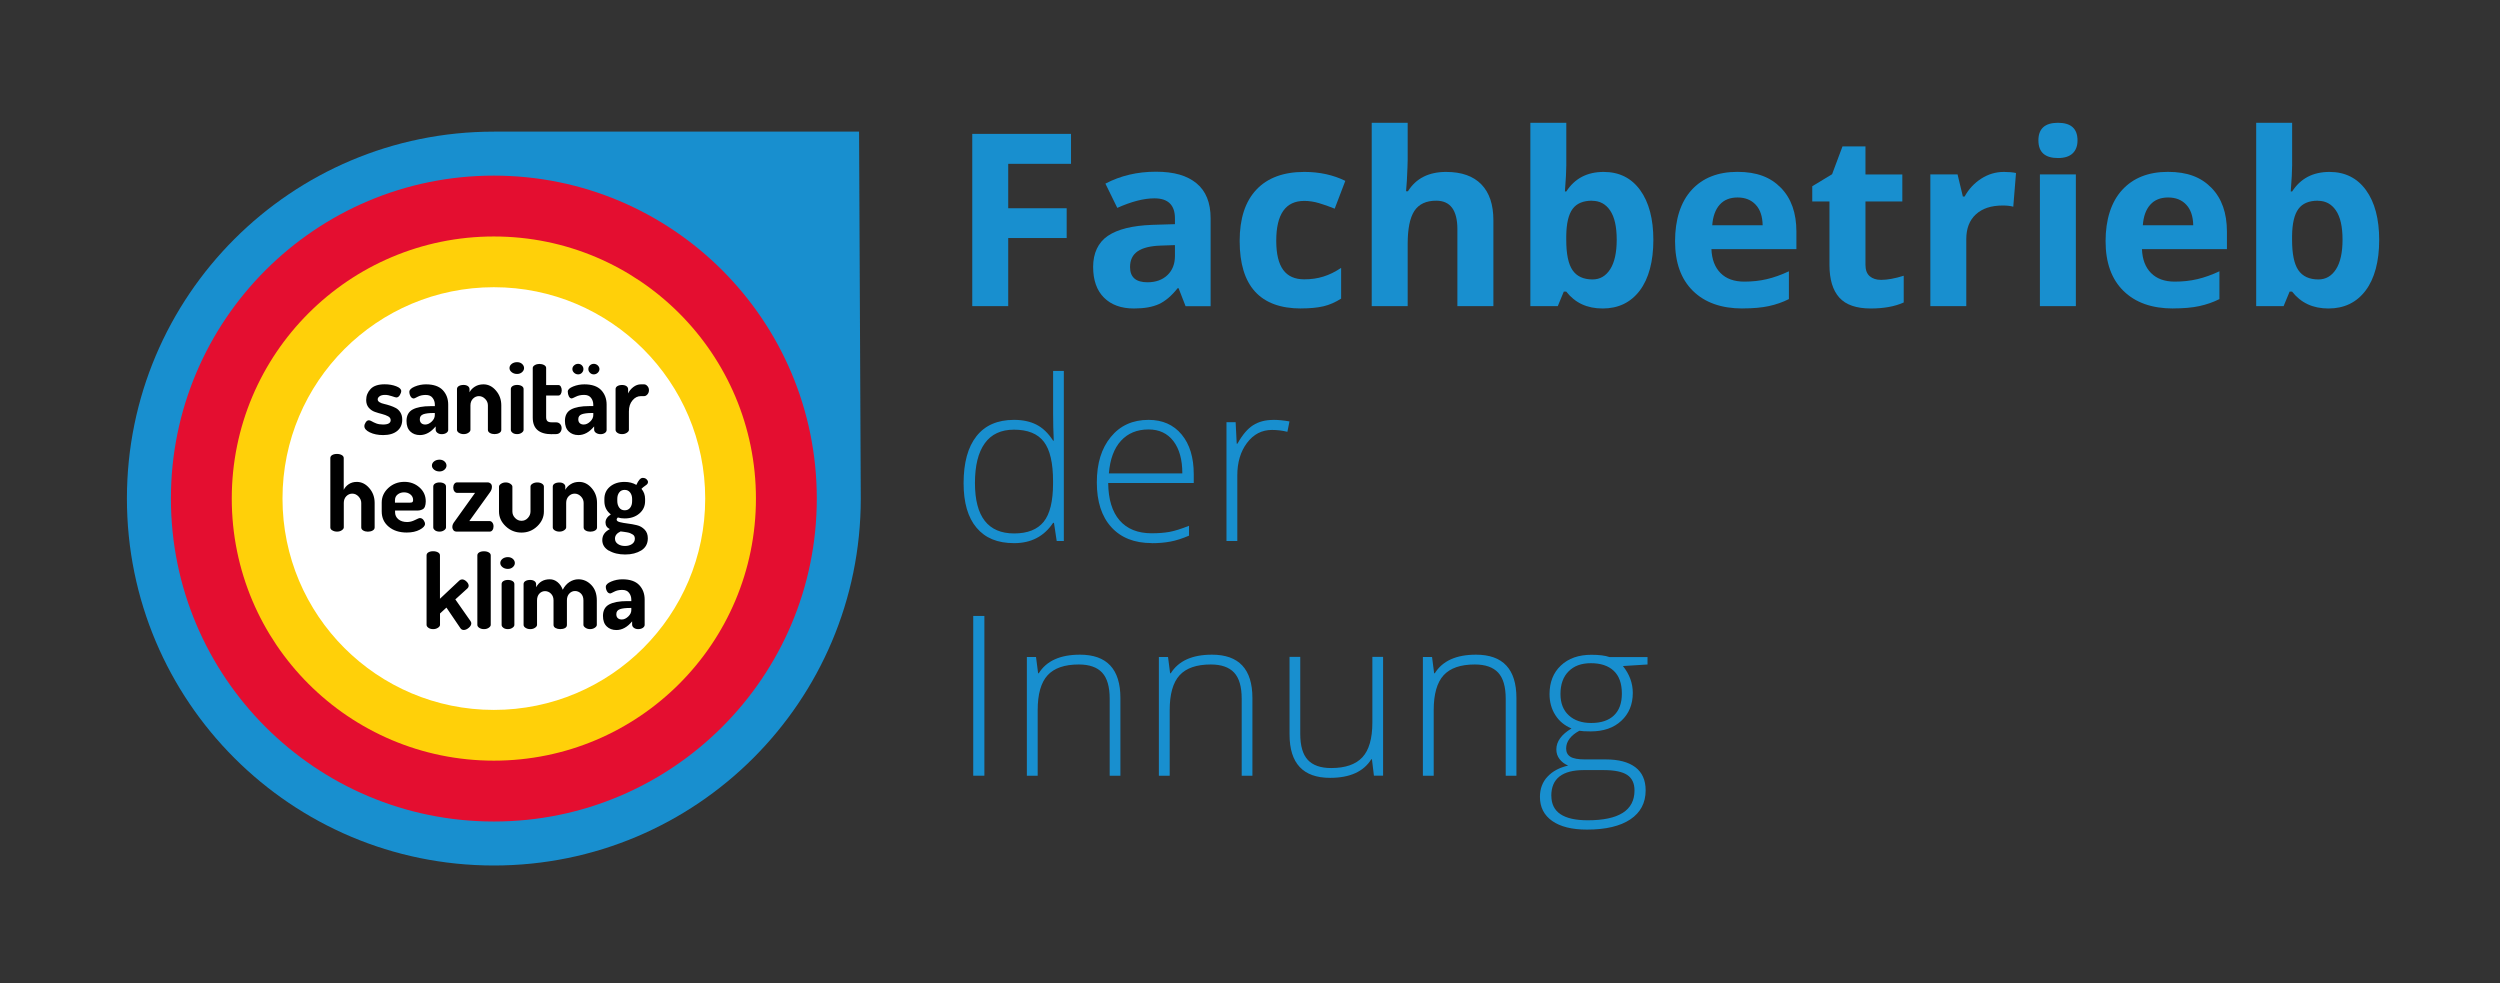 <?xml version="1.0" encoding="UTF-8"?>
<svg id="Ebene_1" data-name="Ebene 1" xmlns="http://www.w3.org/2000/svg" viewBox="0 0 466.64 183.49">
  <rect x="0" y="0" width="466.64" height="183.49" fill="#333333" stroke="none"/>
  <defs>
    <style>
      .cls-1 {
        fill: none;
      }

      .cls-2 {
        fill: #ffd009;
      }

      .cls-3 {
        fill: #fff;
      }

      .cls-4 {
        fill: #e40e30;
      }

      .cls-5 {
        fill: #188fcf;
      }
    </style>
  </defs>
  <g>
    <path class="cls-5" d="M160.35,24.57h-68.13s-.03,0-.04,0c-37.83,0-68.49,30.66-68.49,68.49s30.66,68.49,68.49,68.49,68.49-30.66,68.49-68.49c0-2.2-.32-68.49-.32-68.49Z"/>
    <path class="cls-4" d="M92.18,153.34c33.29,0,60.28-26.99,60.28-60.28s-26.99-60.28-60.28-60.28-60.28,26.99-60.28,60.28c0,33.3,26.99,60.28,60.28,60.28"/>
    <path class="cls-2" d="M92.18,141.98c27.02,0,48.92-21.9,48.92-48.92s-21.9-48.92-48.92-48.92-48.92,21.9-48.92,48.92c0,27.02,21.9,48.92,48.92,48.92"/>
    <path class="cls-3" d="M92.18,132.51c21.79,0,39.45-17.66,39.45-39.45s-17.66-39.45-39.45-39.45-39.45,17.66-39.45,39.45c0,21.79,17.66,39.45,39.45,39.45"/>
    <path d="M115.7,113.71c.44-.15,1.06-.23,1.85-.23h.29v.39c0,.44-.19.84-.58,1.21-.39.37-.79.55-1.2.55-.31,0-.56-.08-.74-.25-.19-.16-.28-.41-.28-.74,0-.46.22-.77.67-.93M113.24,116.92c.47.45,1.07.68,1.81.68,1.07,0,2.05-.54,2.94-1.62v.6c0,.23.11.44.32.6s.48.25.8.25c.35,0,.64-.08.87-.23.23-.16.35-.34.35-.56v-4.74c0-1.08-.34-1.98-1.02-2.7-.68-.71-1.73-1.07-3.13-1.07-.73,0-1.43.14-2.1.42-.66.28-1,.6-1,.98,0,.31.08.59.23.85.15.26.36.39.62.39.06,0,.3-.11.72-.33.41-.22.91-.33,1.49-.33s1.01.18,1.28.55c.28.36.42.79.42,1.28v.26h-.79c-1.46,0-2.57.21-3.34.62-.77.41-1.16,1.13-1.16,2.14,0,.86.23,1.52.71,1.97M98.1,117.19c.24.16.53.24.88.24s.63-.08.88-.25c.25-.17.38-.35.38-.54v-4.57c0-.54.15-.96.44-1.27s.65-.46,1.06-.46.8.16,1.11.48c.32.32.47.74.47,1.25v4.59c0,.24.13.43.38.57.25.13.54.2.86.2.35,0,.64-.06.89-.19.24-.13.37-.32.37-.58v-4.61c0-.53.15-.95.45-1.26.3-.32.66-.47,1.07-.47s.79.16,1.1.47.46.74.46,1.28v4.57c0,.19.13.37.38.54.25.17.54.25.86.25s.63-.08.88-.25.38-.35.38-.54v-4.58c0-1.2-.34-2.15-1.02-2.86-.68-.71-1.49-1.07-2.42-1.07-.58,0-1.13.17-1.65.5-.52.33-.94.82-1.27,1.45-.21-.58-.53-1.06-.96-1.41-.43-.36-.92-.54-1.46-.54-1.15,0-2,.49-2.55,1.48v-.58c0-.23-.11-.42-.32-.57-.21-.14-.47-.21-.78-.21-.37,0-.67.07-.9.21s-.34.33-.34.56v7.62c0,.21.12.39.36.55M93.95,117.19c.23.16.51.24.85.24s.6-.08.85-.25.36-.35.36-.54v-7.62c0-.23-.11-.42-.34-.56-.23-.14-.52-.21-.86-.21s-.63.07-.85.21-.33.33-.33.56v7.62c0,.21.11.39.34.55M93.79,105.86c.27.22.61.33,1.01.33.36,0,.67-.11.92-.33.25-.22.38-.48.38-.77s-.13-.56-.38-.78c-.25-.21-.56-.32-.92-.32-.4,0-.74.11-1.01.32-.27.22-.41.48-.41.78s.14.55.41.77M89.46,117.19c.24.16.53.24.88.24s.63-.08.88-.25.38-.35.38-.54v-12.97c0-.23-.12-.42-.37-.56-.24-.14-.54-.21-.89-.21-.37,0-.67.07-.9.21-.23.14-.34.33-.34.56v12.97c0,.21.12.39.36.55M79.98,117.19c.23.16.52.24.87.24s.63-.08.89-.25c.26-.17.39-.35.39-.54v-2.13l1.2-1.1,2.61,3.85c.15.22.36.33.62.33.31,0,.62-.14.94-.41.32-.27.47-.55.47-.83,0-.14-.05-.28-.14-.41l-2.84-4.06,2.28-2.07c.14-.14.21-.3.21-.46,0-.28-.14-.56-.41-.81-.27-.26-.54-.39-.81-.39-.18,0-.35.06-.5.19l-3.64,3.42v-8.1c0-.23-.12-.42-.37-.56-.24-.14-.55-.21-.91-.21s-.65.07-.88.21c-.23.14-.34.33-.34.56v12.97c0,.21.12.39.35.55"/>
    <path d="M115.22,93.12c0-.49.12-.89.37-1.21.24-.32.58-.47,1.01-.47s.76.16,1.01.48c.25.32.38.72.38,1.2v.41c0,.52-.12.93-.37,1.25-.25.32-.58.47-1.01.47s-.78-.16-1.02-.49c-.24-.33-.37-.74-.37-1.25v-.39ZM115.82,99.19c.3.04.51.06.63.08.12.01.32.04.59.09s.47.1.59.16c.12.06.26.13.43.22.16.09.27.2.34.34.06.13.1.29.1.47,0,.41-.17.74-.52.99-.35.24-.79.37-1.32.37s-.97-.12-1.33-.37c-.36-.25-.54-.58-.54-1.01,0-.57.35-1.01,1.04-1.33M113.66,102.77c.82.49,1.84.73,3.04.73s2.18-.26,3-.76c.81-.51,1.22-1.27,1.22-2.27,0-.67-.2-1.21-.6-1.62-.4-.41-.88-.69-1.45-.82-.57-.14-1.14-.24-1.71-.31-.57-.07-1.06-.16-1.46-.26s-.6-.26-.6-.48c0-.13.08-.26.23-.39.37.12.79.18,1.26.18,1.12,0,2.04-.31,2.75-.92.72-.61,1.07-1.38,1.07-2.31v-.41c0-.73-.23-1.36-.68-1.89.13-.15.43-.4.91-.73.21-.15.31-.33.31-.54,0-.18-.09-.35-.27-.52-.18-.17-.42-.25-.72-.25-.4,0-.79.44-1.18,1.31-.62-.37-1.35-.56-2.2-.56-1.12,0-2.03.3-2.73.89-.7.59-1.04,1.36-1.04,2.3v.41c0,1.02.4,1.84,1.2,2.46-.66.44-.99.94-.99,1.51s.27.98.81,1.24c-.94.48-1.41,1.16-1.41,2.05,0,.84.41,1.5,1.24,1.99M103.54,98.99c.24.16.53.24.88.24s.63-.08.88-.25.38-.35.38-.54v-4.57c0-.51.16-.93.47-1.25.32-.32.69-.48,1.11-.48.45,0,.84.18,1.18.53.34.35.5.76.5,1.21v4.57c0,.24.13.44.38.58.25.14.54.21.86.21s.63-.07.88-.21c.25-.14.38-.33.38-.58v-4.58c0-1.07-.33-1.99-1-2.76-.66-.77-1.44-1.16-2.33-1.16-.61,0-1.14.14-1.59.43-.46.29-.79.64-1,1.05v-.59c0-.23-.11-.42-.32-.57s-.47-.21-.78-.21c-.37,0-.67.07-.9.21-.23.14-.34.33-.34.56v7.62c0,.21.12.39.36.55M94.39,98.23c.83.79,1.81,1.18,2.95,1.18s2.11-.39,2.94-1.18c.82-.79,1.24-1.7,1.24-2.75v-4.66c0-.21-.12-.39-.35-.54-.23-.15-.53-.23-.89-.23-.34,0-.63.08-.88.23-.25.15-.38.33-.38.54v4.65c0,.45-.16.85-.49,1.21s-.72.53-1.19.53-.86-.18-1.2-.53c-.34-.35-.5-.75-.5-1.21v-4.63c0-.19-.13-.37-.38-.54s-.54-.25-.86-.25-.63.08-.88.25c-.25.17-.38.35-.38.54v4.64c0,1.05.42,1.96,1.25,2.75M84.64,98.98c.14.17.35.25.64.25h6.11c.22,0,.4-.09.53-.28.14-.19.2-.42.2-.7s-.07-.51-.21-.7c-.14-.19-.32-.29-.52-.29h-3.79l3.83-5.33c.26-.34.39-.69.39-1.06,0-.26-.08-.47-.23-.61-.16-.14-.35-.22-.58-.22h-5.68c-.22,0-.4.09-.53.28-.14.19-.2.42-.2.69s.07.51.21.7c.14.19.32.29.52.29h3.34l-3.81,5.33c-.28.34-.43.68-.43,1.02,0,.24.07.44.21.61M81.19,98.99c.23.16.51.24.85.24s.6-.08.85-.25.36-.35.36-.54v-7.62c0-.23-.11-.42-.34-.56-.23-.14-.52-.21-.86-.21s-.63.07-.85.21c-.22.14-.33.33-.33.56v7.62c0,.21.11.39.34.55M81.03,87.67c.27.22.61.33,1.01.33.36,0,.67-.11.92-.33s.38-.48.38-.77-.13-.56-.38-.78-.56-.32-.92-.32c-.4,0-.74.11-1.01.32s-.41.48-.41.78c0,.29.14.55.41.77M73.73,93.31c0-.42.17-.76.5-1.02s.73-.39,1.18-.39c.48,0,.88.13,1.21.4.33.27.49.61.49,1.03,0,.19-.04.32-.13.39-.08.07-.23.1-.44.1h-2.82s0-.51,0-.51ZM72.55,98.31c.87.73,1.99,1.09,3.37,1.09.97,0,1.78-.18,2.43-.53.65-.35.98-.71.98-1.07,0-.23-.09-.47-.27-.72-.18-.25-.41-.38-.68-.38-.14,0-.45.12-.93.37-.48.24-.96.37-1.45.37-.68,0-1.23-.17-1.64-.51-.41-.34-.62-.79-.62-1.34v-.29h3.93c.27,0,.49-.01.66-.04.17-.03.35-.09.55-.19.2-.1.35-.28.44-.53s.15-.57.15-.95c0-1.05-.39-1.92-1.17-2.61s-1.72-1.04-2.81-1.04c-1.17,0-2.17.38-3,1.14-.82.76-1.24,1.67-1.24,2.73v1.64c0,1.19.43,2.14,1.31,2.87M62.03,98.99c.24.16.53.24.88.24s.63-.08.88-.25c.25-.17.38-.35.38-.54v-4.57c0-.51.16-.93.47-1.25.32-.32.69-.48,1.11-.48.45,0,.84.18,1.18.54.33.36.5.76.5,1.2v4.57c0,.24.13.44.38.58.25.14.54.21.86.21s.63-.07.88-.21c.25-.14.38-.33.38-.58v-4.58c0-1.07-.33-1.99-1-2.76-.66-.77-1.44-1.16-2.33-1.16-.58,0-1.08.14-1.51.43-.43.29-.73.64-.93,1.05v-5.93c0-.23-.12-.42-.37-.56-.24-.14-.54-.21-.89-.21-.37,0-.67.07-.9.21-.23.14-.34.33-.34.56v12.96c0,.21.12.39.36.55"/>
    <path d="M115.24,80.79c.23.16.52.24.87.24s.63-.08.89-.25c.26-.17.39-.35.39-.54v-3.45c0-.85.22-1.53.67-2.06.44-.53.96-.79,1.56-.79h.6c.23,0,.44-.11.63-.33.19-.22.28-.48.28-.78s-.09-.54-.28-.76c-.19-.22-.4-.33-.63-.33h-.6c-.5,0-.97.17-1.41.51-.44.34-.76.73-.97,1.19v-.8c0-.23-.11-.42-.32-.57-.21-.14-.48-.21-.8-.21-.36,0-.65.07-.88.21-.23.14-.34.33-.34.56v7.62c0,.2.12.39.35.55M110.83,69.88c.28,0,.53-.1.74-.3.21-.2.32-.43.32-.69s-.11-.49-.32-.69c-.21-.19-.46-.29-.74-.29s-.52.1-.72.29-.29.42-.29.69.1.49.3.69c.2.2.43.3.71.3M108.6,77.32c.45-.15,1.06-.23,1.85-.23h.29v.39c0,.44-.19.84-.58,1.21-.39.37-.79.55-1.2.55-.31,0-.56-.08-.74-.25-.19-.17-.28-.41-.28-.74,0-.46.22-.77.67-.93M107.91,69.88c.29,0,.52-.1.71-.3.19-.2.28-.43.28-.69s-.09-.49-.28-.69c-.19-.19-.42-.29-.71-.29s-.54.1-.75.29c-.22.19-.32.42-.32.69s.11.49.32.69c.22.2.47.3.75.3M106.15,80.53c.47.45,1.07.68,1.81.68,1.07,0,2.05-.54,2.94-1.62v.6c0,.23.11.44.34.6.23.16.52.25.86.25.32,0,.59-.08.81-.23.22-.16.32-.34.32-.56v-4.74c0-1.08-.34-1.98-1.02-2.7-.68-.71-1.73-1.07-3.13-1.07-.73,0-1.43.13-2.1.4-.66.27-1,.58-1,.95,0,.32.07.61.2.88.14.27.32.4.54.4.07,0,.33-.11.77-.33.44-.22.96-.33,1.54-.33s1.01.18,1.29.55c.28.36.42.79.42,1.28v.26h-.79c-1.46,0-2.57.21-3.34.62-.77.41-1.16,1.13-1.16,2.14,0,.86.23,1.52.71,1.97M103.02,81.03h.75c.34,0,.6-.11.78-.32s.28-.48.28-.79-.09-.55-.28-.77c-.19-.22-.45-.32-.78-.32h-.75c-.4,0-.68-.07-.84-.22-.16-.15-.24-.4-.24-.75v-4.03h2.28c.19,0,.35-.1.46-.29s.17-.43.17-.69-.06-.5-.17-.69c-.12-.2-.27-.29-.46-.29h-2.28v-3.2c0-.21-.13-.39-.38-.53-.25-.14-.55-.21-.88-.21-.31,0-.59.07-.85.22-.26.15-.39.33-.39.54v9.27c0,2.06,1.19,3.09,3.58,3.09M95.67,80.79c.23.16.51.24.85.24s.6-.08.85-.25c.24-.17.36-.35.36-.54v-7.62c0-.23-.11-.42-.34-.56-.23-.14-.52-.21-.86-.21s-.63.07-.85.21c-.22.14-.33.33-.33.56v7.62c0,.2.11.39.34.55M95.51,69.47c.27.22.61.33,1.01.33.36,0,.67-.11.92-.33.25-.22.38-.48.38-.77s-.13-.56-.38-.78c-.25-.22-.56-.32-.92-.32-.4,0-.74.11-1.01.32-.27.22-.41.47-.41.78s.14.55.41.77M85.67,80.79c.24.16.53.24.88.24s.63-.08.88-.25c.25-.17.38-.35.38-.54v-4.57c0-.51.16-.93.47-1.25.32-.32.69-.48,1.11-.48.45,0,.84.18,1.18.53s.5.75.5,1.2v4.57c0,.24.13.44.38.58s.54.21.86.21.63-.07.88-.21c.25-.14.38-.33.38-.58v-4.58c0-1.07-.33-1.99-1-2.76-.66-.78-1.44-1.16-2.33-1.16-.61,0-1.14.14-1.6.43s-.79.64-1,1.05v-.59c0-.23-.11-.42-.32-.57-.21-.14-.47-.21-.78-.21-.37,0-.67.07-.9.21-.23.14-.34.33-.34.56v7.62c0,.2.12.39.36.55M79.02,77.32c.44-.15,1.06-.23,1.85-.23h.29v.39c0,.44-.19.84-.58,1.21-.39.37-.79.55-1.2.55-.31,0-.56-.08-.74-.25-.19-.17-.28-.41-.28-.74,0-.46.22-.77.67-.93M76.57,80.53c.47.45,1.07.68,1.81.68,1.07,0,2.05-.54,2.94-1.62v.6c0,.23.11.44.32.6.21.16.48.25.8.25.35,0,.64-.08.87-.23.23-.16.35-.34.35-.56v-4.74c0-1.08-.34-1.98-1.02-2.7-.68-.71-1.73-1.07-3.13-1.07-.73,0-1.43.14-2.1.42-.66.28-1,.6-1,.98,0,.31.08.59.23.85.15.26.36.39.62.39.06,0,.3-.11.72-.33.41-.22.91-.33,1.49-.33s1.01.18,1.28.55c.28.36.42.79.42,1.28v.26h-.79c-1.46,0-2.57.21-3.34.62-.77.41-1.16,1.13-1.16,2.14,0,.86.23,1.52.71,1.97M69.04,80.71c.68.33,1.51.5,2.48.5,1.12,0,1.99-.26,2.62-.77.62-.51.94-1.21.94-2.11,0-.53-.11-.97-.34-1.34-.23-.37-.51-.64-.84-.82s-.7-.33-1.09-.46c-.39-.13-.76-.23-1.1-.31-.34-.07-.63-.18-.86-.32-.23-.14-.35-.31-.35-.53s.12-.41.35-.58.57-.26,1.01-.26c.4,0,.83.08,1.28.24.46.16.74.24.84.24.26,0,.47-.15.65-.44.17-.29.26-.54.26-.76,0-.35-.31-.65-.94-.89-.62-.24-1.34-.37-2.14-.37-1.2,0-2.08.29-2.63.87-.55.58-.83,1.26-.83,2.07,0,.58.16,1.05.47,1.42.32.37.7.63,1.15.79.45.16.9.29,1.34.4s.82.26,1.14.43c.32.18.47.41.47.72,0,.54-.48.81-1.43.81-.48,0-.9-.07-1.25-.2-.35-.14-.64-.27-.85-.4-.22-.13-.4-.19-.54-.19-.22,0-.42.12-.59.38-.17.25-.25.49-.25.72,0,.44.34.83,1.02,1.16"/>
  </g>
  <g>
    <path class="cls-5" d="M188.19,57.14h-6.71V24.99h18.43v5.59h-11.72v8.29h10.91v5.56h-10.91v12.71Z"/>
    <path class="cls-5" d="M221.29,57.14l-1.3-3.34h-.18c-1.13,1.42-2.29,2.41-3.49,2.96-1.2.55-2.75.82-4.67.82-2.36,0-4.22-.67-5.58-2.02-1.36-1.35-2.03-3.27-2.03-5.76s.91-4.53,2.74-5.77c1.83-1.24,4.58-1.92,8.26-2.06l4.27-.13v-1.08c0-2.49-1.28-3.74-3.83-3.74-1.97,0-4.27.59-6.93,1.78l-2.22-4.53c2.83-1.48,5.97-2.22,9.41-2.22s5.83.72,7.59,2.16c1.76,1.44,2.64,3.62,2.64,6.55v16.39h-4.68ZM219.31,45.75l-2.6.09c-1.95.06-3.4.41-4.35,1.06-.95.65-1.43,1.63-1.43,2.95,0,1.89,1.08,2.84,3.25,2.84,1.55,0,2.8-.45,3.73-1.34.93-.89,1.4-2.08,1.4-3.56v-2.02Z"/>
    <path class="cls-5" d="M242.87,57.58c-7.65,0-11.48-4.2-11.48-12.6,0-4.18,1.04-7.37,3.12-9.58,2.08-2.21,5.07-3.31,8.95-3.31,2.84,0,5.4.56,7.65,1.67l-1.98,5.19c-1.06-.43-2.04-.77-2.95-1.04-.91-.27-1.82-.41-2.73-.41-3.49,0-5.23,2.48-5.23,7.43s1.74,7.21,5.23,7.21c1.29,0,2.49-.17,3.58-.52,1.1-.34,2.2-.88,3.3-1.62v5.74c-1.09.69-2.18,1.17-3.29,1.43-1.11.26-2.5.4-4.19.4Z"/>
    <path class="cls-5" d="M278.74,57.14h-6.71v-14.36c0-3.55-1.32-5.32-3.96-5.32-1.88,0-3.23.64-4.07,1.91-.84,1.28-1.25,3.34-1.25,6.2v11.57h-6.71V22.92h6.71v6.97c0,.54-.05,1.82-.15,3.83l-.15,1.98h.35c1.5-2.4,3.87-3.61,7.13-3.61,2.89,0,5.08.78,6.58,2.33,1.5,1.55,2.24,3.78,2.24,6.69v16.03Z"/>
    <path class="cls-5" d="M299.33,32.09c2.9,0,5.18,1.13,6.82,3.4,1.64,2.27,2.46,5.37,2.46,9.31s-.85,7.21-2.54,9.44c-1.69,2.23-4,3.34-6.92,3.34s-5.15-1.05-6.8-3.15h-.46l-1.12,2.71h-5.12V22.92h6.71v7.96c0,1.01-.09,2.63-.26,4.86h.26c1.57-2.43,3.89-3.65,6.97-3.65ZM297.17,37.46c-1.66,0-2.87.51-3.63,1.53-.76,1.02-1.16,2.7-1.19,5.05v.73c0,2.64.39,4.53,1.18,5.67.78,1.14,2.03,1.72,3.73,1.72,1.38,0,2.47-.63,3.29-1.9.81-1.27,1.22-3.11,1.22-5.53s-.41-4.23-1.23-5.44c-.82-1.21-1.94-1.81-3.37-1.81Z"/>
    <path class="cls-5" d="M325.28,57.58c-3.96,0-7.05-1.09-9.28-3.28s-3.34-5.28-3.34-9.28,1.03-7.31,3.09-9.56,4.91-3.38,8.54-3.38,6.18.99,8.12,2.97c1.94,1.98,2.9,4.71,2.9,8.2v3.25h-15.86c.07,1.91.64,3.4,1.69,4.46,1.05,1.07,2.54,1.61,4.44,1.61,1.48,0,2.88-.15,4.2-.46,1.32-.31,2.7-.8,4.13-1.47v5.19c-1.17.59-2.43,1.02-3.76,1.31-1.34.29-2.96.43-4.88.43ZM324.33,36.86c-1.42,0-2.54.45-3.34,1.35s-1.27,2.18-1.39,3.84h9.41c-.03-1.66-.46-2.94-1.3-3.84s-1.96-1.35-3.39-1.35Z"/>
    <path class="cls-5" d="M351.12,52.24c1.17,0,2.58-.26,4.22-.77v4.99c-1.67.75-3.72,1.12-6.16,1.12-2.68,0-4.64-.68-5.86-2.03-1.22-1.36-1.84-3.39-1.84-6.1v-11.85h-3.21v-2.84l3.7-2.24,1.94-5.19h4.29v5.23h6.88v5.04h-6.88v11.85c0,.95.27,1.66.8,2.11.53.45,1.24.68,2.12.68Z"/>
    <path class="cls-5" d="M374.04,32.09c.91,0,1.66.07,2.26.2l-.51,6.29c-.54-.15-1.2-.22-1.98-.22-2.14,0-3.81.55-5,1.65-1.2,1.1-1.79,2.64-1.79,4.62v12.51h-6.71v-24.59h5.08l.99,4.13h.33c.76-1.38,1.79-2.49,3.09-3.33,1.3-.84,2.71-1.26,4.23-1.26Z"/>
    <path class="cls-5" d="M380.48,26.2c0-2.18,1.22-3.28,3.65-3.28s3.65,1.09,3.65,3.28c0,1.04-.3,1.85-.91,2.43-.61.58-1.52.87-2.74.87-2.43,0-3.65-1.1-3.65-3.3ZM387.47,57.14h-6.71v-24.59h6.71v24.59Z"/>
    <path class="cls-5" d="M405.64,57.58c-3.96,0-7.05-1.09-9.28-3.28s-3.34-5.28-3.34-9.28,1.03-7.31,3.09-9.56,4.91-3.38,8.54-3.38,6.18.99,8.12,2.97c1.94,1.98,2.9,4.71,2.9,8.2v3.25h-15.86c.07,1.91.64,3.4,1.69,4.46,1.06,1.07,2.54,1.61,4.44,1.61,1.48,0,2.88-.15,4.2-.46,1.32-.31,2.7-.8,4.13-1.47v5.19c-1.17.59-2.43,1.02-3.76,1.31-1.33.29-2.96.43-4.88.43ZM404.7,36.86c-1.42,0-2.54.45-3.34,1.35-.81.9-1.27,2.18-1.39,3.84h9.41c-.03-1.66-.46-2.94-1.3-3.84s-1.96-1.35-3.39-1.35Z"/>
    <path class="cls-5" d="M434.81,32.09c2.9,0,5.17,1.13,6.82,3.4,1.64,2.27,2.46,5.37,2.46,9.31s-.85,7.21-2.54,9.44c-1.69,2.23-4,3.34-6.92,3.34s-5.15-1.05-6.8-3.15h-.46l-1.12,2.71h-5.12V22.92h6.71v7.96c0,1.01-.09,2.63-.26,4.86h.26c1.57-2.43,3.89-3.65,6.97-3.65ZM432.65,37.46c-1.66,0-2.87.51-3.63,1.53-.76,1.02-1.16,2.7-1.19,5.05v.73c0,2.64.39,4.53,1.18,5.67s2.03,1.72,3.73,1.72c1.38,0,2.47-.63,3.29-1.9.81-1.27,1.22-3.11,1.22-5.53s-.41-4.23-1.23-5.44-1.94-1.81-3.36-1.81Z"/>
    <path class="cls-5" d="M189.27,78.37c1.6,0,2.99.29,4.16.88,1.17.58,2.22,1.58,3.14,3h.12c-.08-1.71-.12-3.39-.12-5.04v-7.97h2v31.74h-1.33l-.51-3.39h-.16c-1.69,2.53-4.11,3.79-7.26,3.79s-5.4-.95-7.02-2.86-2.43-4.68-2.43-8.32c0-3.83.8-6.76,2.41-8.79,1.6-2.03,3.94-3.04,7-3.04ZM189.27,80.2c-2.42,0-4.24.85-5.46,2.55-1.22,1.7-1.83,4.17-1.83,7.4,0,6.28,2.44,9.42,7.32,9.42,2.5,0,4.34-.73,5.51-2.18s1.75-3.85,1.75-7.2v-.35c0-3.43-.57-5.89-1.72-7.39-1.15-1.5-3.01-2.25-5.58-2.25Z"/>
    <path class="cls-5" d="M214.97,101.37c-3.22,0-5.73-.99-7.54-2.98-1.8-1.98-2.7-4.76-2.7-8.34s.87-6.37,2.61-8.49c1.74-2.13,4.09-3.19,7.04-3.19,2.61,0,4.67.91,6.18,2.73,1.51,1.82,2.26,4.3,2.26,7.42v1.63h-15.97c.03,3.05.74,5.37,2.13,6.98,1.39,1.6,3.39,2.41,5.99,2.41,1.26,0,2.38-.09,3.33-.26s2.17-.56,3.64-1.14v1.84c-1.25.54-2.41.91-3.47,1.11s-2.23.3-3.51.3ZM214.38,80.16c-2.13,0-3.85.7-5.14,2.11-1.29,1.41-2.05,3.44-2.26,6.09h13.71c0-2.57-.56-4.58-1.67-6.03-1.12-1.45-2.66-2.17-4.63-2.17Z"/>
    <path class="cls-5" d="M237.67,78.37c.94,0,1.94.1,3.02.29l-.39,1.94c-.92-.23-1.88-.35-2.88-.35-1.89,0-3.44.8-4.65,2.41-1.21,1.6-1.82,3.63-1.82,6.08v12.24h-2.02v-22.17h1.71l.2,4h.14c.91-1.63,1.88-2.78,2.92-3.44s2.28-.99,3.75-.99Z"/>
    <path class="cls-5" d="M181.66,144.79v-29.82h2.08v29.82h-2.08Z"/>
    <path class="cls-5" d="M207.13,144.79v-14.38c0-2.23-.47-3.85-1.41-4.86-.94-1.01-2.39-1.52-4.36-1.52-2.65,0-4.59.67-5.82,2.01-1.23,1.34-1.85,3.51-1.85,6.52v12.24h-2.02v-22.17h1.71l.39,3.04h.12c1.44-2.31,4-3.47,7.69-3.47,5.03,0,7.55,2.7,7.55,8.1v14.5h-2Z"/>
    <path class="cls-5" d="M231.77,144.79v-14.38c0-2.23-.47-3.85-1.41-4.86-.94-1.01-2.39-1.52-4.36-1.52-2.65,0-4.59.67-5.82,2.01-1.23,1.34-1.85,3.51-1.85,6.52v12.24h-2.02v-22.17h1.71l.39,3.04h.12c1.44-2.31,4-3.47,7.69-3.47,5.03,0,7.55,2.7,7.55,8.1v14.5h-2Z"/>
    <path class="cls-5" d="M242.7,122.62v14.36c0,2.23.47,3.85,1.41,4.86.94,1.01,2.39,1.52,4.36,1.52,2.64,0,4.58-.67,5.82-2,1.24-1.33,1.87-3.5,1.87-6.51v-12.24h2v22.17h-1.71l-.37-3.06h-.12c-1.44,2.31-4,3.47-7.69,3.47-5.04,0-7.57-2.7-7.57-8.1v-14.48h2Z"/>
    <path class="cls-5" d="M281.05,144.79v-14.38c0-2.23-.47-3.85-1.41-4.86-.94-1.01-2.39-1.52-4.36-1.52-2.65,0-4.59.67-5.82,2.01-1.23,1.34-1.85,3.51-1.85,6.52v12.24h-2.02v-22.17h1.71l.39,3.04h.12c1.44-2.31,4-3.47,7.69-3.47,5.03,0,7.55,2.7,7.55,8.1v14.5h-2Z"/>
    <path class="cls-5" d="M307.52,122.62v1.41l-4.59.29c1.22,1.52,1.84,3.2,1.84,5.02,0,2.13-.71,3.87-2.13,5.19-1.42,1.33-3.33,1.99-5.72,1.99-1.01,0-1.71-.04-2.12-.12-.8.42-1.41.92-1.84,1.49s-.63,1.18-.63,1.82c0,.71.27,1.22.81,1.55s1.44.49,2.7.49h3.88c2.41,0,4.25.49,5.53,1.46,1.28.97,1.92,2.41,1.92,4.31,0,2.34-.95,4.14-2.85,5.42-1.9,1.27-4.6,1.91-8.11,1.91-2.79,0-4.95-.54-6.48-1.61-1.53-1.08-2.29-2.57-2.29-4.49,0-1.52.47-2.79,1.42-3.79.94-1.01,2.23-1.69,3.84-2.06-.67-.29-1.2-.69-1.6-1.21s-.6-1.12-.6-1.8c0-1.48.94-2.79,2.83-3.92-1.29-.53-2.3-1.36-3.02-2.5-.72-1.13-1.08-2.44-1.08-3.91,0-2.22.7-3.99,2.11-5.33,1.41-1.34,3.31-2.01,5.7-2.01,1.46,0,2.58.14,3.39.43h7.1ZM289.57,148.54c0,3.05,2.26,4.57,6.79,4.57,5.82,0,8.73-1.86,8.73-5.57,0-1.33-.46-2.3-1.37-2.9-.91-.6-2.39-.9-4.43-.9h-3.63c-4.07,0-6.1,1.6-6.1,4.79ZM291.27,129.54c0,1.71.52,3.04,1.56,3.99s2.43,1.42,4.17,1.42c1.85,0,3.27-.47,4.25-1.41.99-.94,1.48-2.3,1.48-4.08,0-1.89-.51-3.31-1.52-4.25-1.01-.95-2.43-1.42-4.25-1.42s-3.16.51-4.17,1.52c-1.01,1.01-1.52,2.42-1.52,4.23Z"/>
  </g>
  <rect class="cls-1" width="466.64" height="183.49"/>
</svg>